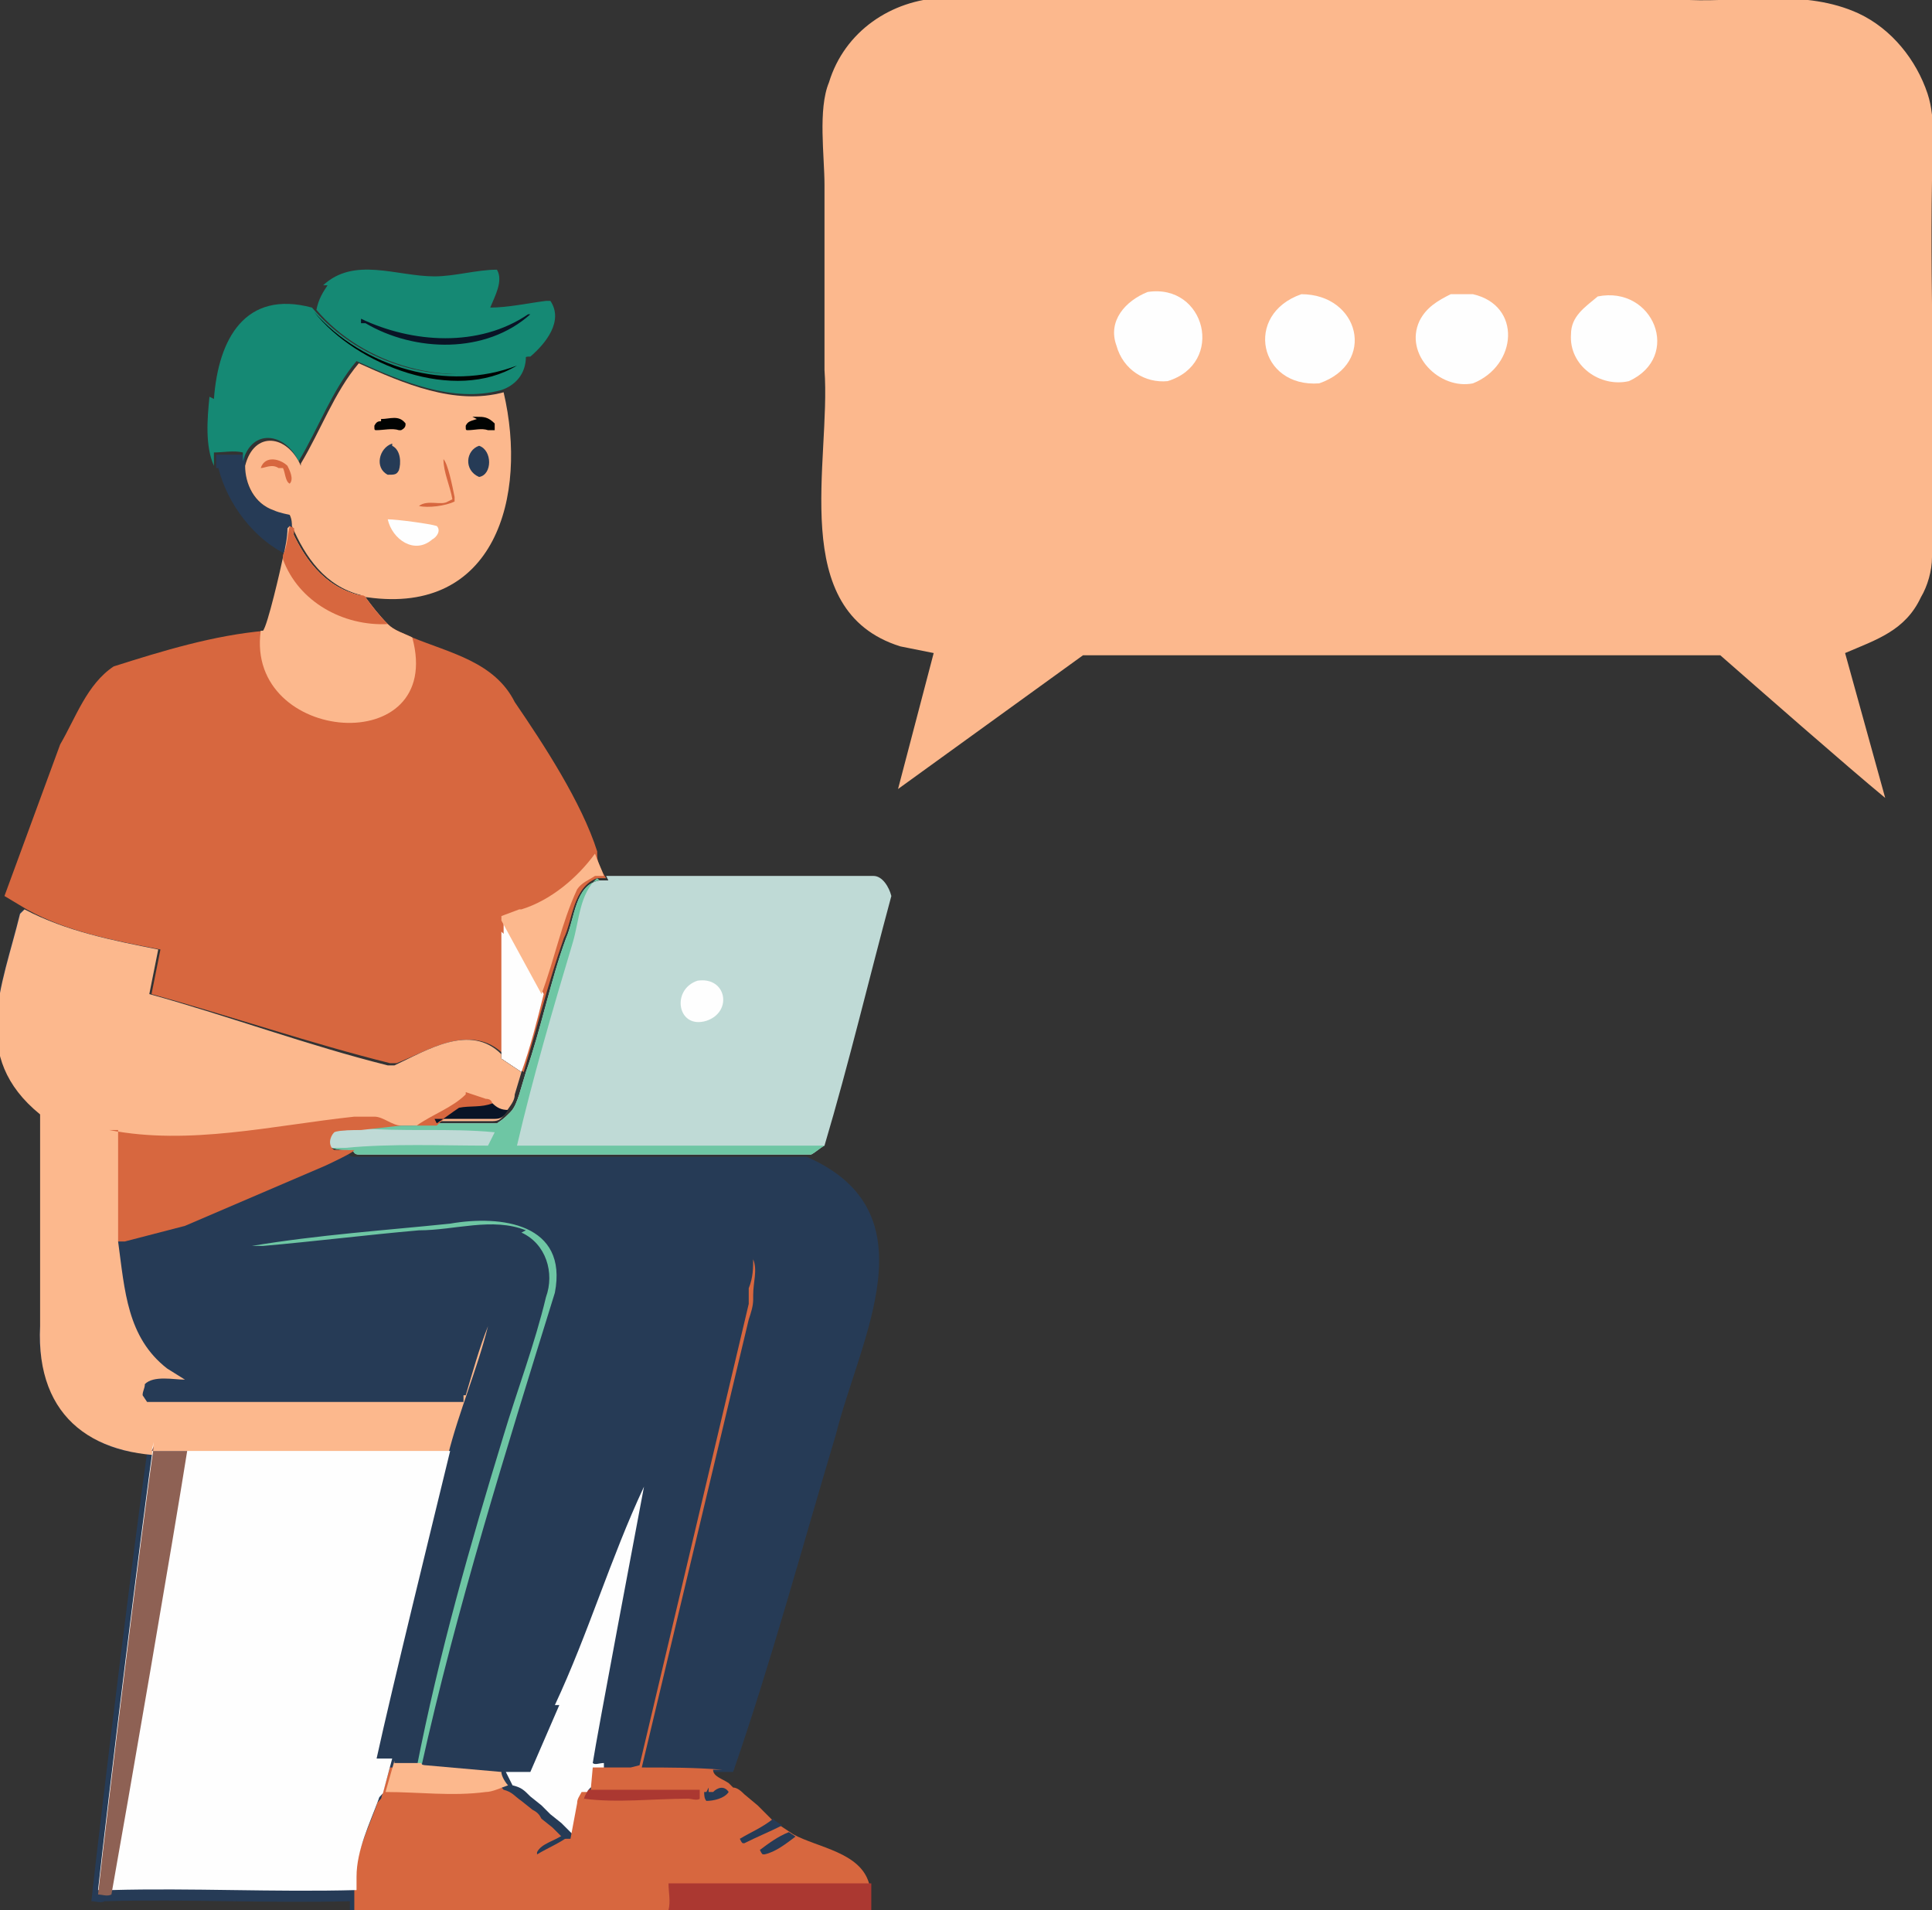 <?xml version="1.0" encoding="UTF-8"?><svg id="a" xmlns="http://www.w3.org/2000/svg" viewBox="0 0 86.7 85.7"><rect x="0" y="0" width="86.7" height="85.7" fill="#333333" stroke="none"/><defs><style>.b{fill:#fefefe;}.b,.c,.d,.e,.f,.g,.h,.i,.j,.k,.l{stroke-width:0px;}.c{fill:#bfdad6;}.d{fill:#158974;}.e{fill:#8e6154;}.f{fill:#6ec6a4;}.g{fill:#000302;}.h{fill:#ab3831;}.i{fill:#fcb88d;}.j{fill:#d7673f;}.k{fill:#091426;}.l{fill:#263b56;}</style></defs><path class="l" d="M9.7,21c0-.2,0-.4,0-.6.4,0,.9,0,1.3,0,0,0,0,.1,0,.2h0c0,0,0,.3,0,.3,0,.9.4,1.7,1.3,2,.1,0,.6,0,.7.2,0,.1.1.3.1.5,0,.5,0,.9-.2,1.3-1.5-.7-2.7-2.3-3.1-3.9Z"/><path class="d" d="M14.5,12.8c1.4-1.3,3.3-.4,5-.4.9,0,1.9-.3,2.8-.3.3.5-.1,1.2-.3,1.7.8,0,1.7-.2,2.5-.3,0,0,.1,0,.2,0,.6.9-.2,1.9-.9,2.5h0c0,0-.1,0-.1,0-.2,0-.3.2-.4.3-3.1,1.2-7,.1-9.1-2.4h0c.1-.5.3-.8.5-1.1Z"/><path class="k" d="M23.8,14.1h0c-2,1.8-5.2,1.7-7.4.4h-.2v-.2c2.3,1.1,5.3,1.3,7.5-.2Z"/><path class="d" d="M9.6,17.9c.2-2.7,1.4-4.9,4.4-4.1h0c2.2,2.6,6,3.7,9.1,2.5.1-.1.3-.2.4-.3h.1c0,.8-.5,1.3-1.1,1.5-2.2.6-4.5-.4-6.5-1.3-1.1,1.3-1.7,3-2.6,4.5-.6-1.3-2.1-1.5-2.5,0v-.2c0,0,0,0,0,0,0,0,0-.1,0-.2-.4-.1-.9,0-1.3,0,0,.2,0,.4,0,.6-.4-.9-.3-2.1-.2-3.1Z"/><path class="g" d="M23.2,16.4c-2.8,1.7-7.2,0-9.1-2.4,2.2,2.5,6,3.6,9.1,2.4Z"/><path class="i" d="M13.5,20.8c.9-1.5,1.5-3.2,2.6-4.5,2,.9,4.3,1.9,6.5,1.3,1.1,4.7-.4,10-6.1,9.2,0,0-.2,0-.3-.1-1.6-.4-2.5-1.7-3.1-3.1,0-.1,0-.3-.1-.5,0,0-.5-.1-.7-.2-.9-.3-1.3-1.2-1.3-2,.4-1.6,1.9-1.4,2.5,0Z"/><path class="j" d="M12.5,21h0c-.3-.2-.6,0-.8,0h0c.2-.6.9-.4,1.2-.1.1.2.3.6.1.8h0c-.2-.1-.2-.5-.3-.7Z"/><path class="g" d="M17.1,18.8c.4,0,.8-.2,1.1.2,0,.1,0,.2-.2.3h-.1c-.3-.1-.7,0-1,0-.1,0-.1,0-.1-.2.1-.2.2-.2.3-.2Z"/><path class="g" d="M21.2,18.7h.2c.3,0,.5,0,.8.3,0,.2,0,.2,0,.3h-.3c-.3-.1-.6,0-.9,0-.1,0-.1,0-.1-.2.1-.2.2-.2.5-.3Z"/><path class="j" d="M20.3,22.4c-.1-.6-.4-1.2-.4-1.8h0c.2.2.4,1.2.5,1.7v.2c-.4.2-1.2.3-1.6.2h0c.4-.3,1,0,1.3-.2h0Z"/><path class="l" d="M17.6,20c.4.2.4.8.3,1.1-.1.2-.2.2-.5.2-.6-.3-.4-1.2.2-1.4Z"/><path class="l" d="M21.5,20c.6.2.6,1.3,0,1.4-.7-.3-.6-1.2,0-1.4Z"/><path class="b" d="M17.4,23.3c.4,0,1.9.2,2.2.3.2.2,0,.5-.2.6-.8.7-1.8,0-2-.9Z"/><path class="c" d="M27.2,39.3c3.6,0,7.3,0,10.9,0,.4,0,.7,0,1.1,0,.4,0,.7.5.8.9-1,3.7-1.9,7.5-3,11.2-.2.1-.4.3-.6.4-5,0-15.3,0-20.3,0-.2,0-.2-.1-.3-.2h-.1c-.2,0-.5,0-.8-.1-.2-.2-.1-.6,0-.8.2-.2,1-.1,1.2-.1l1.8-.2c.3,0,.5,0,.8,0,.3,0,.6,0,.9,0h2.7c.3-.2.4-.3.6-.5.2-.2.3-.5.4-.8l.3-1c.7-2,1.1-4.1,1.8-6,.4-.9.4-2.4,1.5-2.6h.4Z"/><path class="b" d="M31.3,44c1.3-.2,1.6,1.4.4,1.8-1.3.4-1.6-1.4-.4-1.8Z"/><path class="f" d="M26.8,39.4c-.8.7-.8,1.9-1.1,2.9-.9,3-1.8,6.1-2.5,9.1,4.6,0,9.2,0,13.8,0-.2.1-.4.3-.6.4-5,0-15.3,0-20.3,0-.2,0-.2-.1-.3-.2h-.1c-.2,0-.5,0-.8-.1-.2-.2-.1-.6,0-.8.2-.2,1-.1,1.2-.1l1.8-.2c.3,0,.5,0,.8,0,.3,0,.6,0,.9,0h2.7c.3-.2.4-.3.6-.5.2-.2.3-.5.4-.8l.3-1c.7-2,1.1-4.1,1.8-6,.4-.9.4-2.4,1.5-2.6Z"/><path class="c" d="M15.6,51.5c-.2,0-.5,0-.8,0-.2-.2-.1-.6,0-.8.2-.2,1-.1,1.2-.1,2.1.2,4.1,0,6.2.2l-.3.6c-2.1,0-4.3-.1-6.4.1Z"/><path class="i" d="M42.2,0c11.2-.2,22.4,0,33.6,0,2.5.1,5.2-.5,7.6.6,1.5.7,2.6,2.1,3.1,3.6.4,1.2.2,2.7.2,3.9-.1,5.6.2,11.3,0,16.9,0,.6-.2,1.3-.5,1.8-.7,1.5-2,1.9-3.4,2.5l1.8,6.5c-1.7-1.4-5.8-5-7.4-6.4h-28.6c0,0-8.3,6-8.3,6l1.6-6.1-1.5-.3c-5.1-1.6-3.1-8.3-3.4-12.4,0-2.8,0-5.5,0-8.3,0-1.3-.3-3.4.2-4.6.7-2.3,2.8-3.7,5.1-3.8Z"/><path class="b" d="M71.7,13.3c2.5-.5,3.8,2.7,1.4,3.8-1.3.3-2.7-.7-2.6-2.1,0-.8.6-1.2,1.2-1.7Z"/><path class="b" d="M51.5,13.1c2.6-.4,3.5,3.2.9,4-1,.1-2-.5-2.3-1.6-.4-1.1.4-2,1.4-2.4Z"/><path class="b" d="M58.4,13.2c2.6,0,3.4,3.1.8,4-2.7.2-3.4-3.1-.8-4Z"/><path class="b" d="M65.1,13.2h1c2.2.5,2,3.2,0,4-1.5.3-3.1-1.3-2.4-2.8.3-.6.8-.9,1.4-1.2Z"/><path class="j" d="M13,23.6c.6,1.4,1.5,2.7,3.1,3.1,0,0,.3,0,.3.1.3.4.6.8,1,1.2.3.3.7.4,1.1.6,1.7.7,3.7,1.1,4.6,2.9,1.3,1.9,3,4.5,3.7,6.7v.2c0,.3.2.7.4,1h-.4c-1.1.4-1.1,1.9-1.5,2.7-.7,2-1.2,4-1.8,6l-.9-.6v-.2c-1.4-1.4-3.3-.2-4.8.4h-.3c-3.6-.9-7.1-2.1-10.7-3.1l.4-2c-2.1-.4-4.2-.8-6-1.8l-1-.6,2.5-6.8c.7-1.2,1.2-2.7,2.4-3.5,2.2-.7,4.5-1.4,6.8-1.6h0c0,0,.2,0,.2,0,.2-.2.8-2.8.9-3.3.1-.4.2-.9.2-1.3Z"/><path class="b" d="M22.6,41.9v-.6s0,0,0,0c.6,1.1,1.2,2.2,1.8,3.3-.3,1.2-.6,2.4-1,3.5l-.9-.6v-.2s0-5.5,0-5.5Z"/><path class="i" d="M23.4,40.8c1.3-.4,2.5-1.4,3.3-2.5.1.3.3.7.4,1h-.4c-.3.2-.6.3-.8.6-.7,1.5-1,3.1-1.6,4.7-.6-1.1-1.2-2.2-1.8-3.3h0s0,.6,0,.6c0-.2,0-.6,0-.8l.8-.3Z"/><path class="i" d="M13,23.6c.6,1.4,1.5,2.7,3.1,3.1,0,0,.3,0,.3.1.3.4.6.8,1,1.2.3.3.7.4,1.1.6,1.5,5.5-7.5,4.8-6.8-.3h-.1s0,0,0,0c0,0,.2,0,.2,0,.2-.2.8-2.8.9-3.3.1-.4.2-.9.2-1.3Z"/><path class="j" d="M13,23.6c.6,1.4,1.5,2.7,3.1,3.1,0,0,.3,0,.3.1.3.4.6.8,1,1.2-2,.1-4-1-4.7-2.9v-.2c.2-.4.2-.9.3-1.3Z"/><path class="l" d="M1.1,40.8c1.9,1,4,1.4,6,1.8l-.4,2c3.6,1,7.1,2.3,10.7,3.2h.3c1.5-.7,3.4-1.9,4.8-.5v.2s.9.6.9.6l-.3,1c0,.3-.2.5-.4.8-.2.3-.3.4-.6.4h-2.7c-.3.2-.6.2-.9.2-.3,0-.5,0-.8,0l-1.8.2c-.3,0-1,0-1.2.1-.2.2-.3.6,0,.8.2,0,.5,0,.8,0h.1c0,.2.1.3.3.3,5.1,0,15.3,0,20.3,0,5.7,2.5,2.4,8.1,1.3,12.5-1.5,5-2.9,10.2-4.6,15.1h-.7c0,0-.4,0-.4,0h0c0,.3.4.5.7.7l.2.2c.2,0,.4.2.5.3l.6.5.5.5.2.2.3.2.3.2.3.2c1.1.6,3,.8,3.4,2.2v.5c0,0,0,.7,0,.7-5.4,0-17.6,0-23.1,0v-.6c-3.6.1-7.3-.1-11,0h0c-.2.1-.4,0-.6,0h0c.4-3.7,2-16.7,2.5-20.1-3.1,0-5.1-2.9-4.8-5.8,0-3.2,0-6.3,0-9.5-3.2-2.6-1.7-5.7-.9-9Z"/><path class="f" d="M23.6,55.2c-1.5-.6-3.2,0-4.8,0-2.3.2-4.7.5-7,.7-.1,0-.4,0-.5,0h0c3-.5,6-.7,8.9-1,2.3-.4,5.3,0,4.7,3.1-2.2,7.1-4.4,14.1-6,21.3h-.2c1-5.1,2.4-10,3.9-14.9.6-2,1.4-4.1,1.9-6.2.4-1.1,0-2.4-1.1-2.9Z"/><path class="b" d="M24.9,76.5c1.5-3.2,2.5-6.6,4-9.8-.3,1.6-2.1,11.1-2.3,12.4.1.1.3,0,.5,0v1.1c-.1,0-.6,0-.6,0-.1.1-.2.3-.2.5l-.3,1.6c-.1,0-.2,0-.3,0l-.2-.2-.3-.3-.5-.4c-.1-.1-.3-.3-.4-.4l-.5-.4c-.3-.3-.4-.4-.8-.5-.1-.2-.2-.4-.3-.6h1.1c0,0,1.3-3,1.3-3Z"/><path class="j" d="M28.7,79.2l4.9-20.7v-.7c.2-.5.2-.9.2-1.4h0c0,0,0-.1,0-.1,0,0,0,0,0,.2.2.5,0,1,0,1.6v.2c0,.3-.1.6-.2.9l-4.8,20.1c1.2,0,2.4,0,3.6.1h-.4s0,0,0,0c0,.3.4.4.7.6l.2.2c.2,0,.4.2.5.3l.6.5.5.5.2.2.3.2.3.2.3.2c1.1.6,3,.8,3.4,2.2v.5c0,0,0,.7,0,.7-5.4,0-17.6,0-23.1,0v-.6s0-.6,0-.6c0-1.2.6-2.4,1-3.5,0-.1.1-.2.2-.3l.4-1.4h1.2c0,.1.2.1.2.1l3.4.3c0,.2.2.5.3.6.4.1.5.3.8.5l.5.4c.2.1.3.2.4.4l.5.4.3.3.2.2c.1,0,.2,0,.3,0l.3-1.6c0-.2.1-.3.2-.5h.4s.1-1.1.1-1.1h1.7Z"/><path class="l" d="M31.8,80.2v.2c.1,0,.1,0,.2,0h0c.2-.2.5-.3.7,0-.2.3-.7.4-1,.4-.1-.1-.1-.3-.1-.4h.1Z"/><path class="l" d="M25.3,82.2l.2.2c-.4.3-.9.5-1.4.8h0s0-.1,0-.1c.2-.4.8-.5,1.2-.8Z"/><path class="l" d="M34.8,81.7l.3.2c-.6.3-1.1.5-1.7.8-.1,0-.1,0-.2-.2.5-.3,1-.5,1.5-.9Z"/><path class="l" d="M35.4,82.2l.3.2c-.4.3-.9.7-1.4.8-.1,0-.1,0-.2-.2.4-.3.8-.6,1.3-.8Z"/><path class="h" d="M26.2,80.8c0-.2.1-.3.2-.5h.4s4.6,0,4.6,0v.4c-.1.1-.4,0-.5,0-1.6,0-3.2.2-4.7,0Z"/><path class="i" d="M17.7,79.1h1.2c0,.1.2.1.2.1l3.4.3c0,.2.2.5.3.6-.3.1-.7.3-1,.3-1.5.2-3,0-4.5,0l.4-1.4Z"/><path class="h" d="M30.2,84.5h8.9s0,.5,0,.5v.7c0,0-9.1,0-9.1,0,.1-.4,0-.8,0-1.2Z"/><path class="i" d="M1.1,40.8c1.9,1,4,1.4,6,1.8l-.4,2c3.6,1,7.1,2.3,10.7,3.2h.3c1.5-.7,3.4-1.9,4.8-.5v.2s.9.6.9.6l-.3,1c0,.3-.2.5-.4.8-.2.3-.3.4-.6.4h-2.7c-.3.2-.6.2-.9.2-.3,0-.5,0-.8,0l-1.8.2c-.3,0-1,0-1.2.1-.2.2-.3.6,0,.8.2,0,.5,0,.8,0h.1c0,.1-1.3.7-1.3.7l-6.3,2.7h0s-2.7.7-2.7.7c.3,2.2.4,4.3,2.2,5.7l.8.5c-.5,0-1.4-.2-1.8.2,0,.2-.1.3-.1.5l.2.3c4.7,0,9.5,0,14.2,0v-.3c.1,0,.1,0,.1,0,.3-1,.6-2.1,1-3.1-.5,2-1.3,3.8-1.8,5.8-3.9-.1-7.9,0-11.8,0-4,.2-6.7-1.6-6.5-5.8,0-3.2,0-6.3,0-9.5-3.2-2.6-1.7-5.7-.9-9Z"/><path class="j" d="M20.9,49l.9.3c.2,0,.3.1.3.3-.5.2-1,0-1.5.2-.3.1-.7.4-1,.7-.3,0-.6,0-.9,0,.7-.5,1.6-.8,2.2-1.4Z"/><path class="k" d="M19.6,50.4c.3-.2.7-.5,1-.7.5-.1,1,0,1.5-.2.2.2.4.3.7.3-.2.3-.3.4-.6.4h-2.7Z"/><path class="j" d="M4.9,50.7c3.6.7,7.3-.2,11-.6.3,0,.6,0,.9,0,.4,0,.8.4,1.2.4l-1.8.2c-.3,0-1,0-1.2.1-.2.2-.3.6,0,.8.2,0,.5,0,.8,0h.1c0,.1-1.3.7-1.3.7l-6.3,2.7h0s-2.7.7-2.7.7h-.3c0,0,0,0,0,0v-5Z"/><path class="b" d="M6.8,65.1c.5,0,1.1,0,1.6,0,3.9,0,7.9,0,11.8,0-.8,3.3-2.6,10.6-3.3,13.8h.7c0,0-.4,1.5-.4,1.5,0,.1-.2.2-.2.3-.4,1.1-1,2.3-1,3.5v.6c-3.7.1-7.4-.1-11,0h0c-.2.1-.4,0-.6,0h0c.4-3.7,2-16.7,2.5-20.1Z"/><path class="e" d="M6.8,65.1c.5,0,1.1,0,1.6,0-.6,3.8-2.7,16-3.4,19.9h0c-.2.1-.4,0-.6,0h0c.4-3.7,2-16.7,2.5-20.1Z"/></svg>